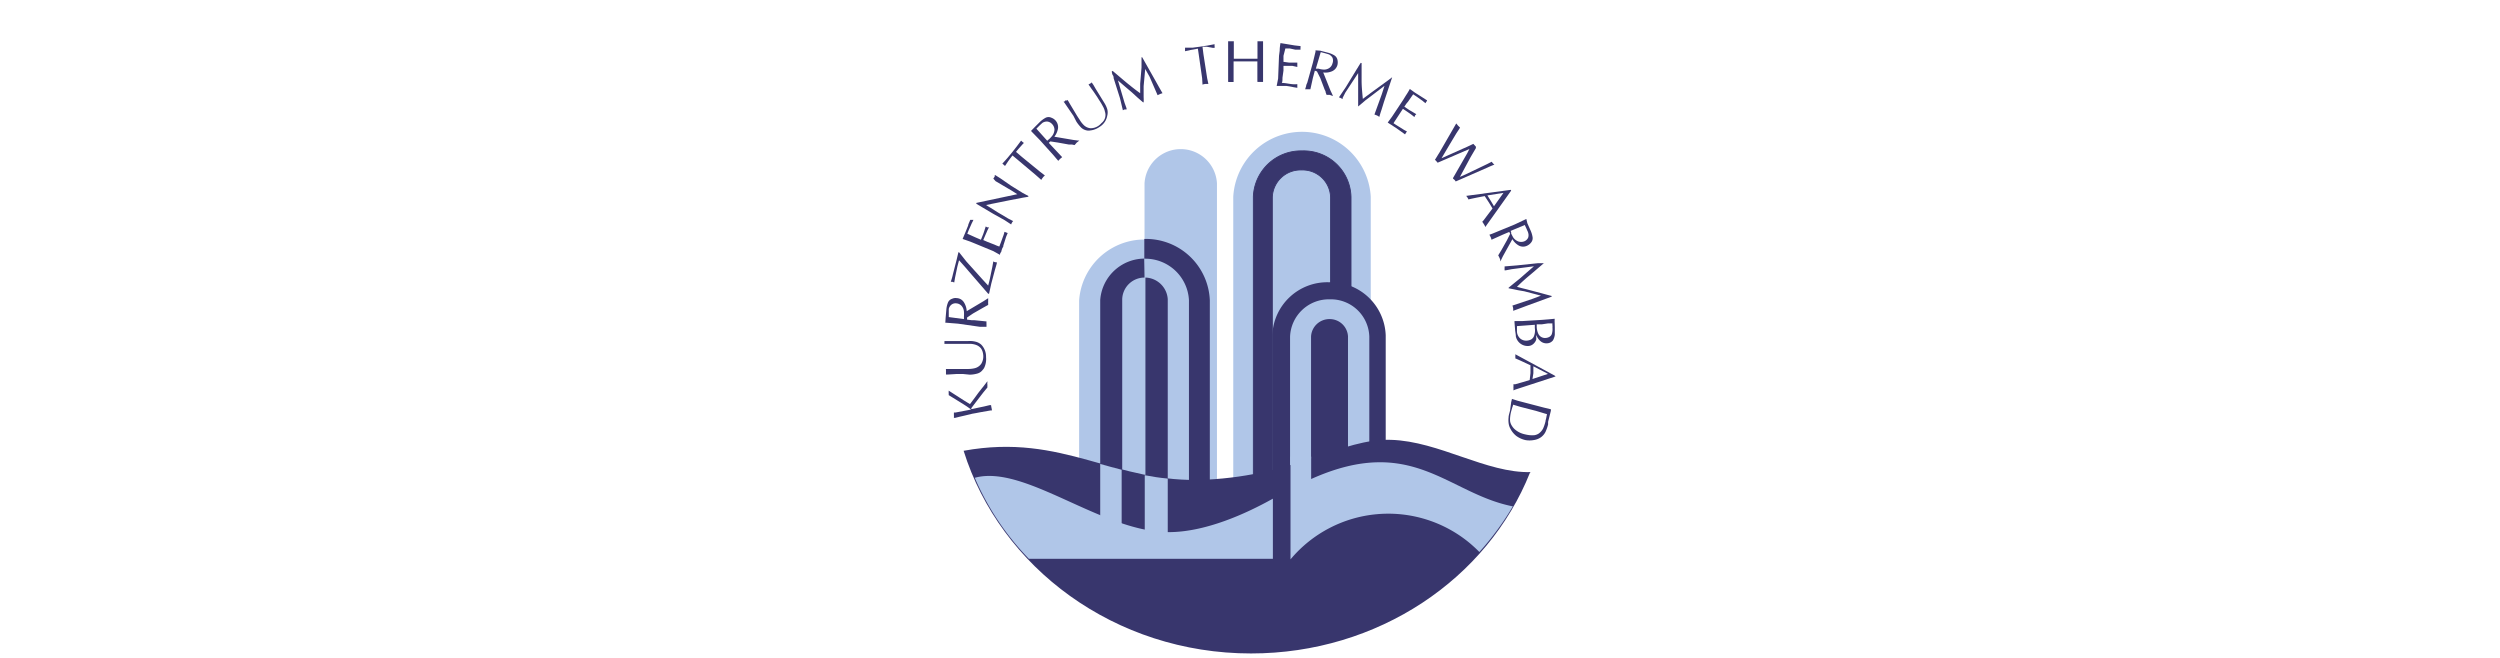 <svg xmlns="http://www.w3.org/2000/svg" viewBox="0 0 224 59"><defs><style>.cls-1{fill:none;}.cls-2{fill:#b0c6e8;}.cls-2,.cls-3,.cls-4{fill-rule:evenodd;}.cls-3,.cls-4,.cls-5{fill:#38366d;}.cls-4{stroke:#38366d;stroke-width:0.08px;}</style></defs><g id="Ebene_2" data-name="Ebene 2"><g id="Ebene_1-2" data-name="Ebene 1"><rect class="cls-1" width="224" height="59"/><g id="Ebene_2-2" data-name="Ebene 2"><g id="Logo"><path class="cls-2" d="M122.82,43.33V17.63a6.17,6.17,0,0,0-12.32,0v25.7"/><path class="cls-2" d="M102.55,43.33V16.43a3.25,3.25,0,0,1,6.49,0v26.9"/><path class="cls-2" d="M108.4,43.33V26.91a5.87,5.87,0,0,0-11.71,0V43.32"/><path class="cls-3" d="M108.4,43.33V26.91a5.73,5.73,0,0,0-5.87-5.5l0,1.77a3.92,3.92,0,0,1,4,3.71V43.35"/><path class="cls-3" d="M104.63,43.33V26.8a2.07,2.07,0,0,0-2-1.93l0,18.46"/><path class="cls-4" d="M116.62,15.23a2.51,2.51,0,0,1,2.6,2.44h0V43.33H114V17.67a2.53,2.53,0,0,1,2.62-2.44h0m.06-1.71a4.24,4.24,0,0,1,4.37,4.11v25.7h-8.75V17.63a4.27,4.27,0,0,1,4.37-4.11Z"/><path class="cls-3" d="M119.08,25.29a4.94,4.94,0,0,1,5.08,4.76V43.33H114V30.05a4.93,4.93,0,0,1,5.07-4.76"/><path class="cls-2" d="M119.14,26.82a3.45,3.45,0,0,1,3.55,3.34V43.33h-7.1V30.16a3.48,3.48,0,0,1,3.55-3.34m0,1.77a1.64,1.64,0,0,1,1.64,1.55V43.33h-3.31V30.14A1.65,1.65,0,0,1,119.14,28.59Z"/><path class="cls-3" d="M102.55,24.87a2,2,0,0,0-2,1.93V43.33H98.58V26.88a4,4,0,0,1,3.94-3.71"/><path class="cls-3" d="M137.09,42.34c-3.8,9.53-13.62,16.21-25,16.21-12.18,0-22.48-7.69-25.75-18.16,9-1.64,13.49,3,21.73,2.59s12.08-3.7,16.57-3.57c4.31.13,8.54,3,12.52,2.89"/><path class="cls-2" d="M132.55,49.46a25.35,25.35,0,0,0,3-4.09c-5.85-1.15-9-6.52-18.07-2.45v-2h-1.85v9.2a11.42,11.42,0,0,1,16.08-1.44c.28.24.56.49.82.76"/><path class="cls-2" d="M92.18,50.07l21.87,0V44.68c-2.43,1.36-6.06,3-9.34,3-6,0-12.88-6.11-17.37-4.87a24.08,24.08,0,0,0,4.82,7.23"/><path class="cls-2" d="M104.63,42.88c-.75-.07-1.37-.17-2.06-.3v6.77h2.06"/><path class="cls-2" d="M100.5,42.09c-.66-.16-1.29-.35-1.92-.52v6.17h1.92"/></g><g id="Schrift_rund_felix" data-name="Schrift rund felix"><path class="cls-5" d="M85.58,37.44l-.11,0v-.06a.78.78,0,0,0,0-.16l0-.13,0-.13.15,0,1.37-.26H87s0,0,0,0l-.06-.06-.08-.06-.24-.17-.31-.2L85,35.4a.51.51,0,0,0,0-.17l0-.11A.75.75,0,0,0,85,35l1.37.88.54.33.42-.56c.2-.27.33-.46.43-.58s.19-.25.31-.39l.4-.52h0v.14a.28.28,0,0,0,0,.14.84.84,0,0,1,0,.14l0,.14-.37.45-.67.87-.4.53v.08h.07l.27-.06.27-.06.53-.11.5-.12.13,0a3.23,3.23,0,0,0,.07.38l0,.1-.14,0-.91.16-.36.07-.34.06-.33.08-.33.08-.48.11Z"/><path class="cls-5" d="M86.28,33.51l-.56,0-.82.05-.14,0v-.43a.09.09,0,0,1,0-.07h.46l1.12,0h.42A2.48,2.48,0,0,0,87.3,33a1,1,0,0,0,.63-.42,1.27,1.27,0,0,0,.17-.74,1.61,1.61,0,0,0-.06-.33,1.11,1.11,0,0,0-.14-.29,1,1,0,0,0-.46-.32,1.63,1.63,0,0,0-.48-.09h-1.3l-.56,0-.48,0V30.7a.59.59,0,0,0,0-.14h.66l1.45,0a2.06,2.06,0,0,1,.66.05,1.17,1.17,0,0,1,.53.27A1.54,1.54,0,0,1,88.35,32a1.84,1.84,0,0,1-.14.9.78.78,0,0,1-.16.24.89.89,0,0,1-.48.33,2.6,2.6,0,0,1-.68.1Z"/><path class="cls-5" d="M84.73,28.45l.06-.69a2.22,2.22,0,0,1,.14-.63.59.59,0,0,1,.38-.36.71.71,0,0,1,.41-.06.8.8,0,0,1,.65.38,1.71,1.71,0,0,1,.25.79L88.1,27l.33-.21.11-.07a1.31,1.31,0,0,1,0,.15c0,.07,0,.12,0,.15a.74.74,0,0,0,0,.15v.15l-.2.11-.27.15-.89.51-.53.36,0,.19.42.05.23,0,1.09.11a1.55,1.55,0,0,0,0,.23v.25l-.29,0-.31,0L85.83,29l-1-.08h-.13Zm1.64.14v-.24a3.09,3.09,0,0,0,0-.43.89.89,0,0,0-.21-.51.71.71,0,0,0-.47-.23.6.6,0,0,0-.43.11.68.68,0,0,0-.25.39c0,.06,0,.17,0,.33s0,.32,0,.4Z"/><path class="cls-5" d="M88.91,23.93l.09-.51a.36.36,0,0,0,.17.07.32.32,0,0,0,.14,0l0,.13-.18.62-.31,1.17-.2.91-.08,0-1.73-2c-.39-.46-.69-.79-.88-1l-.15.57-.21,1-.07.42-.16-.06-.15,0q.14-.42.18-.63l.35-1.37.14-.59v-.05l.08,0,.64.81L88,25l.54.59h0l.09-.35.06-.25Z"/><path class="cls-5" d="M86.75,20.2c0-.11.11-.28.18-.5l.07,0,.07,0,.15,0-.09.19a2.4,2.4,0,0,0-.11.23l-.21.47-.14.35.73.33.21.09.28.12.2-.49.09-.26.07-.22.07-.22.14.08.15,0c-.07.14-.14.27-.2.42l-.11.25-.09.21-.11.26.39.17.62.24a3.37,3.37,0,0,0,.43.17c.11-.29.22-.58.32-.87a2.59,2.59,0,0,0,.14-.45l.29.11-.14.33L89.9,22c0,.05,0,.12-.08.21l-.08.22s0,.11-.07.19-.06.17-.08.21L89,22.5l-1.67-.69-.42-.17-.66-.23.22-.52Z"/><path class="cls-5" d="M89,19.16l-1.52-.9,0-.08,3.67-.78h0l-.49-.31-1.46-.86L89,16h0a2.14,2.14,0,0,0,.13-.19.42.42,0,0,1,0-.12l.05,0,0,0,.44.28,1,.69,1,.62.52.28,0,.07-.48.08-1.24.24-2.08.42.43.26.65.41.36.21.55.33.45.23a.76.76,0,0,0-.11.14,1.11,1.11,0,0,0-.07.16l-.58-.38Z"/><path class="cls-5" d="M91.29,13.3l-.17.2-.08.1a.38.38,0,0,0,.09.09l.42.36,1.64,1.34.43.33h0l-.09.09a.24.24,0,0,0-.08.09,1.07,1.07,0,0,0-.15.22l-.1-.09-.42-.37-1.64-1.38-.42-.35-.2.26-.19.26-.28.42-.24-.21.24-.26.23-.26.43-.52.4-.51.38-.51.12.11a.71.71,0,0,0,.14.1.52.52,0,0,0-.11.1Z"/><path class="cls-5" d="M92.68,11.42l.49-.49a2.39,2.39,0,0,1,.52-.38.59.59,0,0,1,.52,0,.9.9,0,0,1,.59.94,1.63,1.63,0,0,1-.33.76l1.71.29.39.05.14,0-.12.1-.12.09-.09.11-.1.11-.23-.05-.28,0-1-.18-.66-.1-.14.13.29.31.16.17.75.8-.18.15-.17.18-.19-.22-.21-.25-1.24-1.38-.71-.73-.09-.1Zm1.15,1.19.09-.08.1-.08a2.7,2.7,0,0,0,.28-.31,1,1,0,0,0,.18-.53.75.75,0,0,0-.21-.49.68.68,0,0,0-.44-.23.74.74,0,0,0-.43.12l-.24.22-.3.3Z"/><path class="cls-5" d="M96.18,10.38l-.33-.48-.47-.69-.09-.1.07,0L95.45,9l.08,0,0,0,.06,0,.06-.05a.41.41,0,0,0,.07.11l.18.31.6,1,.11.17.12.18a2.3,2.3,0,0,0,.33.44,1,1,0,0,0,.65.33,1.26,1.26,0,0,0,.73-.23,1.37,1.37,0,0,0,.25-.23A.92.92,0,0,0,99,10a1.44,1.44,0,0,0-.17-.45,5.87,5.87,0,0,0-.36-.6l-.16-.26-.17-.25c-.07-.11-.18-.27-.33-.47l-.28-.4.18-.1a.29.29,0,0,0,.12-.1c0,.07.1.16.17.29l.16.28.77,1.25a2.46,2.46,0,0,1,.28.59,1.18,1.18,0,0,1,0,.59,1.47,1.47,0,0,1-.69,1,1.76,1.76,0,0,1-.84.32.71.71,0,0,1-.29,0,1,1,0,0,1-.51-.25,3.32,3.32,0,0,1-.44-.55Z"/><path class="cls-5" d="M99.69,6.35l1.18,1c.43.35.86.7,1.29,1,0-.18,0-.33,0-.46s0-.26,0-.39l.12-1.45c0-.07,0-.2,0-.41s0-.38,0-.51l.06,0,1.13,2,.37.66.32.56-.21.07-.23.11L103,6.87l-.39-.69-.14,1.54,0,.61V8.7a3.62,3.62,0,0,1,0,.47l-.05,0-.51-.44-.49-.45-.59-.5-.66-.57.59,2,.18.5,0,.1-.09,0-.1,0-.14.07,0,0-.26-1.08L99.78,7c0-.07,0-.16-.07-.26s-.07-.21-.1-.33Z"/><path class="cls-5" d="M108.14,4.19l-.26,0h-.12a.28.28,0,0,0,0,.13l.07.55L108.16,7l.11.52v0H108a2,2,0,0,0-.26.06V7.5L107.71,7l-.3-2.1-.08-.54-.33.06-.33.06-.49.11c0-.07,0-.17,0-.32l.35,0,.35,0,.66-.09.66-.1.63-.12a.48.48,0,0,0,0,.17s0,.08,0,.16h-.15Z"/><path class="cls-5" d="M110.53,5.5l0,1.16,0,.57v.12l-.23,0h-.26a.21.21,0,0,0,0-.11l0-.43V4.25l0-.55h.51v.15l0,.48,0,.93h.65l1.47,0V4.11l0-.41h.5v.15l0,1.73,0,1.19,0,.57h-.51a.24.24,0,0,0,0-.12l0-.56V5.5Z"/><path class="cls-5" d="M116,4.07l.53.06v.08a.19.19,0,0,0,0,.08.43.43,0,0,0,0,.16l-.21,0-.26,0-.51-.11-.38,0L115,5l0,.23,0,.31.51.07.27,0,.23,0,.23,0c0,.1,0,.15,0,.15V6l-.45-.1-.28,0-.22,0-.29,0,0,.42-.09.65c0,.21,0,.36-.06.46.31,0,.61.08.92.11a2.42,2.42,0,0,0,.47,0c0,.14,0,.24,0,.33l-.35-.06c-.27-.06-.48-.09-.63-.11l-.22,0-.22,0-.21,0-.22,0,.13-.66L114.6,5l.06-.46c0-.07,0-.29.07-.68l.55.09Z"/><path class="cls-5" d="M118.29,4.54l.65.17a2.09,2.09,0,0,1,.6.24.63.63,0,0,1,.3.43,1,1,0,0,1,0,.42.85.85,0,0,1-.48.58,1.46,1.46,0,0,1-.8.11l.65,1.62.17.36.05.14-.15-.06-.14-.05-.13,0-.15,0-.08-.22c0-.12-.08-.21-.11-.3L118.3,7,118,6.4l-.19-.07-.11.41-.06.22L117.41,8,117.19,8l-.25,0,.09-.29c0-.1.06-.2.1-.3l.5-1.78.24-1,0-.12Zm-.39,1.61.11,0,.12,0a1.86,1.86,0,0,0,.41.08.85.85,0,0,0,.54-.12.7.7,0,0,0,.31-.43.69.69,0,0,0,0-.51.74.74,0,0,0-.33-.3l-.3-.09-.42-.11Z"/><path class="cls-5" d="M122,5.65,122,7.22c0,.55.06,1.1.11,1.64l.37-.28a3.55,3.55,0,0,0,.31-.23L124,7.47l.33-.24.41-.31,0,0L124,9.14l-.22.71c-.09.26-.15.47-.19.62l-.2-.12-.24-.09.66-1.82.24-.75-1.23.94-.49.37-.28.24-.36.3,0,0V8.21c0-.24,0-.51,0-.78s0-.56,0-.88L120.54,8.3l-.24.47,0,.11-.09-.05-.09-.05-.15-.06,0,0,.62-.92,1-1.64a2,2,0,0,0,.14-.23l.19-.3Z"/><path class="cls-5" d="M127.41,8.7l.45.29,0,.06-.06.06a.61.61,0,0,0-.07.14l-.17-.13a1.25,1.25,0,0,0-.19-.15l-.42-.3-.33-.22-.46.66L126,9.3l-.17.26.43.29.24.14.2.12.2.12-.11.11-.06.15c-.12-.1-.24-.2-.37-.29l-.23-.16-.19-.13-.24-.16-.23.35-.36.55c-.11.17-.2.3-.25.39.26.18.52.33.79.5a2.38,2.38,0,0,0,.41.23l-.17.27-.29-.21-.52-.37-.19-.12-.19-.13-.18-.11-.18-.12.39-.53,1-1.51.24-.39a6.22,6.22,0,0,0,.35-.58l.46.33Z"/><path class="cls-5" d="M130.81,15.85l0,0,0,0,.58-.26,1.86-.89.41-.21a.76.76,0,0,0,.11.14.49.49,0,0,0,.13.12c-.16.06-.38.15-.66.28l-2.81,1.23a.71.71,0,0,0-.1-.14l-.14-.12,0-.05,0,0,1.28-2.23.19-.37-2.85,1.23a.77.77,0,0,0-.1-.12.92.92,0,0,0-.14-.14c.16-.25.28-.46.38-.61l1.53-2.65.18.22.16.15a2.38,2.38,0,0,1-.14.23l-.18.27-.6,1-.74,1.25,0,0,1.85-.83.43-.19.57-.27,0,0,.23.25,0,.07,0,.06-.47.8Z"/><path class="cls-5" d="M135.4,17.08l-2.19,3.08-.12.18a1.47,1.47,0,0,0-.12-.23c-.05-.08-.1-.16-.16-.24l.11-.12.4-.53.41-.54-.32-.53-.38-.58c-.69.13-1.18.23-1.46.3a.8.8,0,0,0-.08-.16,1.67,1.67,0,0,0-.12-.16l4-.54Zm-1.54,1.4.85-1.2-1.44.23.33.53Z"/><path class="cls-5" d="M136.85,20l.28.63a2.34,2.34,0,0,1,.19.62.61.61,0,0,1-.15.5.93.93,0,0,1-.33.26.81.81,0,0,1-.74,0,1.56,1.56,0,0,1-.59-.58l-.85,1.53-.17.35-.07.12,0-.15a.72.72,0,0,0-.05-.14l-.06-.13-.07-.13.12-.2.16-.26.5-.89.29-.58-.08-.17-.38.16-.21.09-1,.45a1.87,1.87,0,0,0-.07-.22l-.12-.23.28-.1.29-.12,1.7-.7.93-.44.11-.05Zm-1.5.69.05.11,0,.12c.06.13.13.26.2.38a1,1,0,0,0,.43.33.8.8,0,0,0,.53,0,.65.65,0,0,0,.36-.33.69.69,0,0,0,0-.45c0-.06-.07-.16-.12-.3l-.18-.39Z"/><path class="cls-5" d="M138.32,23.59l-1.17,1q-.66.54-1.23,1.11l.45.12.37.09,1.4.37.4.11.49.13v.06l-2.16.79-.69.26-.6.22a1.7,1.7,0,0,0,0-.22,1,1,0,0,0-.07-.25l1.82-.61.74-.28-1.49-.39L136,26l-.37-.08-.46-.09v-.05l.51-.42.52-.42.58-.51.66-.57-2,.26-.52.1-.11,0s0-.06,0-.1l0-.1a.88.88,0,0,0,0-.15h0l1.1-.09,1.91-.2.26,0,.35,0Z"/><path class="cls-5" d="M139.31,29.32v.23c0,.19,0,.33,0,.44a1.33,1.33,0,0,1-.16.5.69.69,0,0,1-.52.27.81.81,0,0,1-.61-.2,1.2,1.2,0,0,1-.37-.56v.07a.67.67,0,0,0,0,.18l0,.16a1.12,1.12,0,0,1-.05.13.89.89,0,0,1-.24.3.7.7,0,0,1-.41.16,1.08,1.08,0,0,1-1.13-.86c0-.2-.06-.42-.07-.63l-.05-.61v-.13h.66l1.81-.11.62-.05.51-.05a3.3,3.3,0,0,0,0,.39Zm-3.39-.1v.49a.89.89,0,0,0,.28.61.82.82,0,0,0,.61.2,1,1,0,0,0,.37-.1.6.6,0,0,0,.25-.27,1.37,1.37,0,0,0,.09-.75l0-.3Zm2.23-.16-.46,0,0,.24a1.61,1.61,0,0,0,.15.62.66.66,0,0,0,.66.36.75.75,0,0,0,.33-.1.49.49,0,0,0,.21-.24,1.47,1.47,0,0,0,.06-.59.69.69,0,0,0,0-.18.72.72,0,0,1,0-.19,3.66,3.66,0,0,0-.42,0Z"/><path class="cls-5" d="M139.38,33.73l-3.59,1.17-.19.08a1.15,1.15,0,0,0,0-.26,1.41,1.41,0,0,0,0-.29l.16,0,.64-.18.66-.2.07-.62,0-.7c-.64-.3-1.09-.51-1.36-.62a.57.57,0,0,0,0-.18.61.61,0,0,0,0-.19l3.54,1.92Zm-2.07.23,1.39-.46-1.31-.68,0,.62Z"/><path class="cls-5" d="M135.39,36.13c0-.09.05-.22.08-.39l.49.16,2.37.62.63.15,0,.13-.25,1,0,.23a3.91,3.91,0,0,1-.24.68,1.33,1.33,0,0,1-.39.46,1.46,1.46,0,0,1-.66.26,2.1,2.1,0,0,1-.75,0,2.21,2.21,0,0,1-.81-.37,2,2,0,0,1-.53-.65,1.38,1.38,0,0,1-.16-.51,2.18,2.18,0,0,1,0-.51c0-.16.07-.36.13-.6Zm.19.13a1.68,1.68,0,0,1-.08.25l-.08.28a3,3,0,0,0-.11.58,1.76,1.76,0,0,0,0,.4,1.12,1.12,0,0,0,.18.42,1.34,1.34,0,0,0,.3.33,2,2,0,0,0,.82.39,3.39,3.39,0,0,0,.44.08,2.26,2.26,0,0,0,.45,0,1,1,0,0,0,.38-.15,1.33,1.33,0,0,0,.38-.44,3.65,3.65,0,0,0,.22-.66c0-.09.05-.2.07-.33s.05-.23.06-.3l-1-.3-1.4-.36Z"/></g></g></g></g></svg>